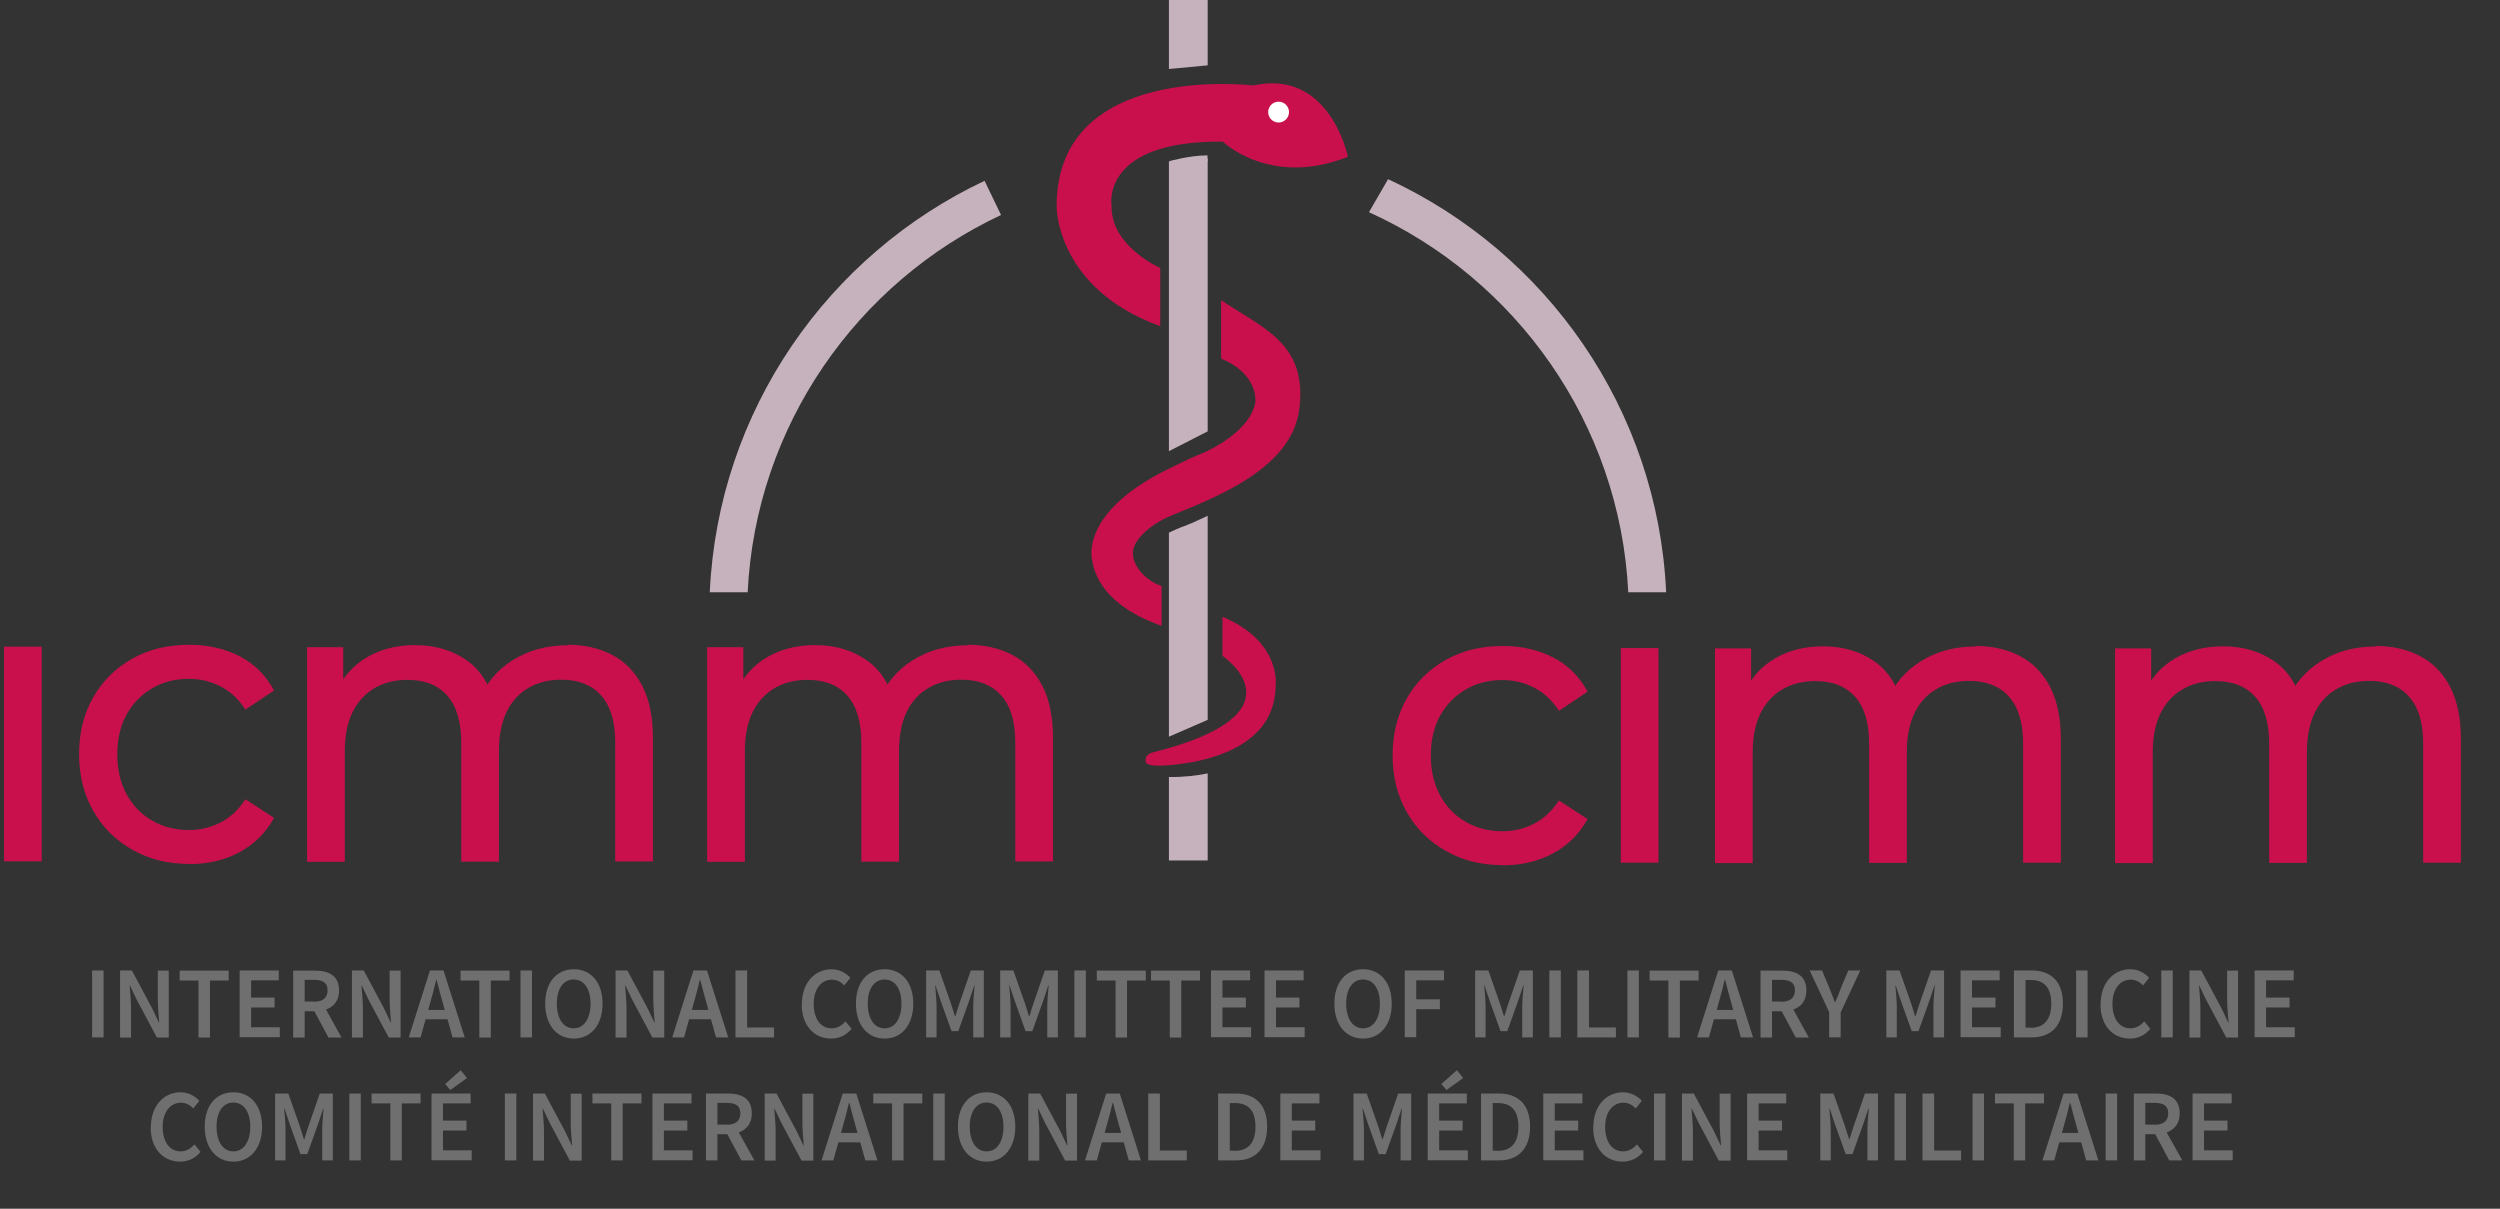 <?xml version="1.0" encoding="UTF-8"?>
<svg id="Laag_1" data-name="Laag 1" xmlns="http://www.w3.org/2000/svg" xmlns:xlink="http://www.w3.org/1999/xlink" viewBox="0 0 143.85 69.55">
  <rect x="0" y="0" width="143.85" height="69.55" fill="#333333" stroke="none"/>
  <defs>
    <style>
      .cls-1 {
        fill: none;
      }

      .cls-2 {
        fill: #c9104c;
      }

      .cls-3 {
        fill: #c5b2bc;
      }

      .cls-4 {
        clip-path: url(#clippath-1);
      }

      .cls-5 {
        fill: #fff;
      }

      .cls-6 {
        fill: #706f6f;
      }

      .cls-7 {
        clip-path: url(#clippath);
      }
    </style>
    <clipPath id="clippath">
      <rect class="cls-1" width="143.85" height="69.55"/>
    </clipPath>
    <clipPath id="clippath-1">
      <rect class="cls-1" width="143.85" height="69.55"/>
    </clipPath>
  </defs>
  <rect class="cls-2" x=".23" y="37.21" width="2.17" height="12.35"/>
  <g class="cls-7">
    <path class="cls-2" d="M10.88,49.71c-1.22,0-2.31-.27-3.27-.82-.96-.54-1.71-1.29-2.25-2.24-.54-.95-.81-2.04-.81-3.26s.27-2.32.81-3.26c.54-.95,1.29-1.69,2.25-2.23.96-.54,2.05-.8,3.27-.8,1.09,0,2.05.22,2.91.66.85.44,1.51,1.1,1.98,1.97l-1.65,1.1c-.39-.61-.87-1.05-1.44-1.34-.57-.29-1.17-.43-1.82-.43-.79,0-1.49.18-2.1.54-.62.36-1.11.86-1.47,1.5-.36.65-.54,1.41-.54,2.3s.18,1.65.54,2.31c.36.65.85,1.16,1.47,1.51.62.36,1.32.54,2.1.54.65,0,1.25-.14,1.82-.43.57-.29,1.04-.73,1.44-1.34l1.65,1.07c-.47.85-1.13,1.51-1.98,1.97-.85.46-1.82.69-2.91.69"/>
    <path class="cls-2" d="M32.67,37.1c.97,0,1.82.2,2.55.58.74.39,1.32.98,1.73,1.77.41.79.62,1.79.62,3.01v7.11h-2.17v-6.85c0-1.2-.27-2.1-.81-2.7-.54-.61-1.3-.91-2.28-.91-.72,0-1.36.15-1.9.47-.54.31-.96.77-1.26,1.38-.29.61-.44,1.36-.44,2.26v6.36h-2.17v-6.85c0-1.2-.27-2.1-.8-2.7-.54-.61-1.3-.91-2.3-.91-.71,0-1.33.15-1.88.47-.54.31-.96.77-1.27,1.38-.3.61-.45,1.36-.45,2.26v6.36h-2.17v-12.35h2.08v3.29l-.34-.84c.38-.81.96-1.44,1.74-1.89.78-.45,1.7-.68,2.74-.68,1.14,0,2.13.29,2.96.87.83.58,1.37,1.46,1.63,2.65l-.88-.37c.36-.95.99-1.71,1.9-2.28.9-.57,1.96-.86,3.16-.86"/>
    <path class="cls-2" d="M55.69,37.1c.97,0,1.82.2,2.55.58.74.39,1.32.98,1.73,1.77.41.79.62,1.79.62,3.01v7.11h-2.17v-6.85c0-1.2-.27-2.1-.81-2.7-.54-.61-1.3-.91-2.28-.91-.72,0-1.36.15-1.9.47-.54.31-.96.77-1.26,1.38-.29.61-.44,1.36-.44,2.26v6.36h-2.17v-6.85c0-1.2-.27-2.1-.8-2.7-.54-.61-1.3-.91-2.3-.91-.71,0-1.33.15-1.88.47-.54.31-.96.77-1.27,1.38-.3.61-.45,1.36-.45,2.26v6.36h-2.17v-12.35h2.08v3.29l-.34-.84c.38-.81.96-1.44,1.74-1.89.78-.45,1.7-.68,2.74-.68,1.14,0,2.13.29,2.96.87.83.58,1.37,1.46,1.63,2.65l-.88-.37c.36-.95.99-1.71,1.9-2.28.9-.57,1.96-.86,3.16-.86"/>
    <path class="cls-2" d="M86.46,49.78c-1.22,0-2.31-.27-3.27-.82-.96-.54-1.71-1.29-2.25-2.24-.54-.95-.81-2.04-.81-3.26s.27-2.32.81-3.26c.54-.95,1.29-1.69,2.25-2.23.96-.54,2.05-.8,3.27-.8,1.09,0,2.05.22,2.91.66.85.44,1.51,1.1,1.98,1.97l-1.65,1.1c-.39-.61-.87-1.05-1.44-1.34-.57-.29-1.17-.43-1.82-.43-.78,0-1.48.18-2.1.54-.62.36-1.11.86-1.47,1.5-.36.65-.54,1.41-.54,2.3s.18,1.65.54,2.31c.36.65.85,1.16,1.47,1.51.62.36,1.32.54,2.1.54.65,0,1.26-.14,1.82-.43.57-.29,1.04-.73,1.44-1.34l1.65,1.07c-.47.85-1.13,1.51-1.98,1.97-.85.46-1.82.69-2.91.69"/>
    <rect class="cls-2" x="93.26" y="37.29" width="2.17" height="12.35"/>
    <path class="cls-2" d="M113.68,37.17c.97,0,1.82.2,2.55.58.74.39,1.32.98,1.73,1.77.41.79.62,1.79.62,3.01v7.11h-2.17v-6.85c0-1.2-.27-2.1-.81-2.7-.54-.61-1.3-.91-2.28-.91-.72,0-1.36.15-1.9.47-.54.31-.96.77-1.26,1.38-.29.61-.44,1.36-.44,2.26v6.36h-2.17v-6.85c0-1.2-.27-2.1-.8-2.7-.54-.61-1.3-.91-2.3-.91-.71,0-1.33.15-1.88.47-.54.31-.96.77-1.27,1.38-.3.61-.45,1.36-.45,2.26v6.36h-2.17v-12.35h2.08v3.29l-.34-.84c.38-.81.96-1.44,1.74-1.89.78-.45,1.7-.68,2.74-.68,1.14,0,2.13.29,2.96.87.83.58,1.37,1.46,1.63,2.65l-.88-.37c.36-.95.99-1.71,1.9-2.28.9-.57,1.96-.86,3.16-.86"/>
    <path class="cls-2" d="M136.7,37.17c.97,0,1.82.2,2.55.58.74.39,1.32.98,1.73,1.77.41.79.62,1.79.62,3.01v7.11h-2.17v-6.85c0-1.2-.27-2.1-.81-2.7-.54-.61-1.3-.91-2.28-.91-.72,0-1.36.15-1.9.47-.54.31-.96.77-1.26,1.38-.29.61-.44,1.36-.44,2.26v6.36h-2.17v-6.85c0-1.2-.27-2.1-.8-2.7-.54-.61-1.3-.91-2.3-.91-.71,0-1.33.15-1.88.47-.54.31-.96.77-1.27,1.38-.3.61-.45,1.36-.45,2.26v6.36h-2.17v-12.35h2.08v3.29l-.34-.84c.38-.81.96-1.44,1.74-1.89.78-.45,1.7-.68,2.74-.68,1.14,0,2.13.29,2.96.87.83.58,1.37,1.46,1.63,2.65l-.88-.37c.36-.95.99-1.71,1.9-2.28.9-.57,1.96-.86,3.16-.86"/>
  </g>
  <path class="cls-6" d="M5.3,55.84h.66v3.85h-.66v-3.85ZM6.91,55.84h.68l1.16,2.17.39.82h.02c-.03-.4-.08-.89-.08-1.31v-1.67h.63v3.85h-.68l-1.16-2.17-.39-.82h-.02c.03.41.08.87.08,1.3v1.69h-.63v-3.85ZM11.42,56.42h-1.08v-.57h2.82v.57h-1.08v3.28h-.66v-3.28ZM13.79,55.84h2.25v.57h-1.59v.99h1.35v.57h-1.35v1.14h1.65v.57h-2.31v-3.85ZM18.1,58.19h-.57v1.51h-.66v-3.85h1.26c.78,0,1.38.28,1.38,1.14,0,.58-.3.94-.75,1.1l.89,1.61h-.75l-.81-1.51ZM18.06,57.64c.51,0,.79-.22.79-.66s-.28-.6-.79-.6h-.53v1.25h.53ZM20.25,55.84h.68l1.16,2.17.39.82h.02c-.03-.4-.08-.89-.08-1.31v-1.67h.63v3.85h-.68l-1.16-2.17-.39-.82h-.02c.03.41.08.87.08,1.3v1.69h-.63v-3.85ZM24.74,55.84h.78l1.22,3.85h-.7l-.29-1.04h-1.26l-.29,1.04h-.68l1.22-3.85ZM25.59,58.11l-.13-.47c-.12-.41-.23-.85-.34-1.27h-.02c-.1.43-.21.86-.33,1.27l-.13.47h.96ZM27.58,56.42h-1.08v-.57h2.82v.57h-1.08v3.28h-.66v-3.28ZM29.95,55.84h.66v3.85h-.66v-3.85ZM31.37,57.75c0-1.25.68-1.98,1.65-1.98s1.65.74,1.65,1.98-.68,2.01-1.65,2.01-1.65-.77-1.65-2.01ZM33.98,57.75c0-.86-.38-1.39-.97-1.39s-.97.52-.97,1.39.38,1.42.97,1.42.97-.55.97-1.42ZM35.42,55.84h.68l1.16,2.17.39.82h.02c-.03-.4-.08-.89-.08-1.31v-1.67h.63v3.85h-.68l-1.16-2.17-.39-.82h-.02c.03.41.08.87.08,1.3v1.69h-.63v-3.85ZM39.9,55.84h.78l1.22,3.85h-.7l-.29-1.04h-1.26l-.29,1.04h-.68l1.22-3.85ZM40.76,58.11l-.13-.47c-.12-.41-.23-.85-.34-1.27h-.02c-.1.43-.21.86-.33,1.27l-.13.47h.96ZM42.33,55.84h.66v3.28h1.55v.57h-2.22v-3.85ZM46.14,57.78c0-1.26.77-2.01,1.71-2.01.47,0,.84.23,1.08.49l-.35.44c-.19-.2-.42-.33-.71-.33-.61,0-1.05.53-1.05,1.39s.4,1.41,1.03,1.41c.33,0,.59-.16.8-.4l.35.43c-.3.36-.69.56-1.18.56-.94,0-1.69-.71-1.69-1.98ZM49.25,57.75c0-1.25.68-1.98,1.65-1.98s1.65.74,1.65,1.98-.68,2.01-1.65,2.01-1.65-.77-1.65-2.01ZM51.87,57.75c0-.86-.38-1.39-.97-1.39s-.97.52-.97,1.39.38,1.42.97,1.42.97-.55.97-1.42ZM53.3,55.84h.75l.66,1.88c.08.25.16.5.24.76h.02c.08-.25.15-.51.24-.76l.65-1.88h.75v3.85h-.61v-1.76c0-.36.05-.87.08-1.23h-.02l-.3.9-.62,1.73h-.39l-.62-1.73-.3-.9h-.02c.03.36.08.87.08,1.23v1.76h-.6v-3.85ZM57.56,55.84h.75l.66,1.88c.08.25.16.5.24.76h.02c.08-.25.15-.51.24-.76l.65-1.88h.75v3.85h-.61v-1.76c0-.36.05-.87.08-1.23h-.02l-.3.9-.62,1.73h-.39l-.62-1.73-.3-.9h-.02c.03.36.08.87.08,1.23v1.76h-.6v-3.85ZM61.82,55.84h.66v3.85h-.66v-3.85ZM64.19,56.42h-1.08v-.57h2.82v.57h-1.08v3.28h-.66v-3.28ZM67.31,56.42h-1.08v-.57h2.82v.57h-1.08v3.28h-.66v-3.28ZM69.68,55.84h2.25v.57h-1.59v.99h1.35v.57h-1.35v1.14h1.65v.57h-2.31v-3.85ZM72.76,55.84h2.25v.57h-1.59v.99h1.35v.57h-1.35v1.14h1.65v.57h-2.31v-3.85ZM76.78,57.75c0-1.25.68-1.98,1.65-1.98s1.65.74,1.65,1.98-.68,2.01-1.65,2.01-1.65-.77-1.65-2.01ZM79.4,57.75c0-.86-.38-1.39-.97-1.39s-.97.52-.97,1.39.38,1.42.97,1.42.97-.55.97-1.42ZM80.83,55.84h2.26v.57h-1.6v1.09h1.36v.57h-1.36v1.61h-.66v-3.85ZM84.89,55.84h.75l.66,1.88c.08.25.16.5.24.76h.02c.08-.25.15-.51.24-.76l.65-1.88h.75v3.85h-.61v-1.76c0-.36.05-.87.08-1.23h-.02l-.3.9-.62,1.73h-.39l-.62-1.73-.3-.9h-.02c.03.36.08.87.08,1.23v1.76h-.6v-3.85ZM89.15,55.84h.66v3.85h-.66v-3.85ZM90.77,55.84h.66v3.28h1.55v.57h-2.22v-3.85ZM93.64,55.84h.66v3.85h-.66v-3.85ZM96,56.42h-1.08v-.57h2.82v.57h-1.08v3.28h-.66v-3.28ZM98.87,55.84h.78l1.22,3.85h-.7l-.29-1.04h-1.26l-.29,1.04h-.68l1.22-3.85ZM99.73,58.11l-.13-.47c-.12-.41-.23-.85-.34-1.27h-.02c-.1.43-.21.86-.33,1.27l-.13.47h.96ZM102.53,58.19h-.57v1.51h-.66v-3.85h1.26c.78,0,1.38.28,1.38,1.14,0,.58-.3.94-.75,1.1l.89,1.61h-.75l-.81-1.51ZM102.49,57.64c.51,0,.79-.22.79-.66s-.28-.6-.79-.6h-.53v1.25h.53ZM105.26,58.26l-1.13-2.42h.71l.41.98c.11.29.22.55.33.85h.02c.12-.29.24-.56.34-.85l.41-.98h.69l-1.13,2.42v1.43h-.66v-1.43ZM108.55,55.84h.75l.66,1.88c.08.25.16.5.24.76h.02c.08-.25.15-.51.24-.76l.65-1.88h.75v3.85h-.61v-1.76c0-.36.05-.87.08-1.23h-.02l-.3.9-.62,1.73h-.39l-.62-1.73-.3-.9h-.02c.03.36.08.87.08,1.23v1.76h-.6v-3.85ZM112.81,55.84h2.25v.57h-1.59v.99h1.35v.57h-1.35v1.14h1.65v.57h-2.31v-3.85ZM115.88,55.84h1c1.15,0,1.82.64,1.82,1.91s-.68,1.94-1.79,1.94h-1.03v-3.85ZM116.84,59.14c.75,0,1.19-.44,1.19-1.39s-.43-1.36-1.19-1.36h-.29v2.74h.29ZM119.46,55.84h.66v3.85h-.66v-3.85ZM120.87,57.78c0-1.26.77-2.01,1.71-2.01.47,0,.84.23,1.08.49l-.35.44c-.19-.2-.42-.33-.71-.33-.61,0-1.05.53-1.05,1.39s.4,1.41,1.03,1.41c.33,0,.59-.16.8-.4l.35.43c-.3.36-.69.56-1.18.56-.94,0-1.69-.71-1.69-1.98ZM124.36,55.84h.66v3.85h-.66v-3.85ZM125.98,55.84h.68l1.16,2.17.39.82h.02c-.03-.4-.08-.89-.08-1.31v-1.67h.63v3.85h-.68l-1.16-2.17-.39-.82h-.02c.03.41.08.87.08,1.3v1.69h-.63v-3.85ZM129.73,55.84h2.25v.57h-1.59v.99h1.35v.57h-1.35v1.14h1.65v.57h-2.31v-3.85Z"/>
  <path class="cls-6" d="M8.68,64.86c0-1.26.77-2.01,1.71-2.01.47,0,.84.23,1.08.49l-.35.44c-.19-.2-.42-.33-.71-.33-.61,0-1.05.53-1.05,1.39s.4,1.41,1.03,1.41c.33,0,.59-.16.8-.4l.35.43c-.3.36-.69.56-1.18.56-.94,0-1.69-.71-1.69-1.98ZM11.78,64.83c0-1.25.68-1.98,1.65-1.98s1.65.74,1.65,1.98-.68,2.01-1.65,2.01-1.65-.77-1.65-2.01ZM14.4,64.83c0-.86-.38-1.39-.97-1.39s-.97.52-.97,1.39.38,1.42.97,1.42.97-.55.97-1.42ZM15.84,62.92h.75l.66,1.88c.08.25.16.5.24.76h.02c.08-.25.15-.51.24-.76l.65-1.88h.75v3.85h-.61v-1.76c0-.36.05-.87.08-1.23h-.02l-.3.9-.62,1.73h-.39l-.62-1.73-.3-.9h-.02c.03.36.08.87.08,1.23v1.76h-.6v-3.85ZM20.1,62.92h.66v3.85h-.66v-3.85ZM22.46,63.49h-1.08v-.57h2.82v.57h-1.08v3.28h-.66v-3.28ZM24.83,62.92h2.25v.57h-1.59v.99h1.35v.57h-1.35v1.14h1.65v.57h-2.31v-3.85ZM25.62,62.37l.89-.79.36.45-.96.69-.29-.34ZM29.05,62.92h.66v3.85h-.66v-3.85ZM30.67,62.92h.68l1.16,2.17.39.82h.02c-.03-.4-.08-.89-.08-1.31v-1.67h.63v3.85h-.68l-1.16-2.17-.39-.82h-.02c.03.41.08.87.08,1.3v1.69h-.63v-3.85ZM35.17,63.49h-1.08v-.57h2.82v.57h-1.08v3.28h-.66v-3.28ZM37.54,62.92h2.25v.57h-1.59v.99h1.35v.57h-1.35v1.14h1.65v.57h-2.31v-3.85ZM41.85,65.26h-.57v1.51h-.66v-3.85h1.26c.78,0,1.38.28,1.38,1.14,0,.58-.3.94-.75,1.1l.9,1.61h-.75l-.81-1.51ZM41.81,64.72c.51,0,.79-.22.79-.66s-.28-.6-.79-.6h-.53v1.25h.53ZM44,62.92h.68l1.16,2.17.39.82h.02c-.03-.4-.08-.89-.08-1.31v-1.67h.63v3.85h-.68l-1.16-2.17-.39-.82h-.02c.03.41.08.87.08,1.3v1.69h-.63v-3.85ZM48.49,62.92h.78l1.22,3.85h-.7l-.29-1.04h-1.26l-.29,1.04h-.68l1.22-3.85ZM49.34,65.19l-.13-.47c-.12-.41-.23-.85-.34-1.27h-.02c-.1.43-.21.86-.33,1.27l-.13.47h.96ZM51.33,63.49h-1.08v-.57h2.82v.57h-1.08v3.28h-.66v-3.28ZM53.7,62.92h.66v3.85h-.66v-3.85ZM55.12,64.83c0-1.25.68-1.98,1.65-1.98s1.65.74,1.65,1.98-.68,2.01-1.65,2.01-1.65-.77-1.65-2.01ZM57.74,64.83c0-.86-.38-1.39-.97-1.39s-.97.52-.97,1.39.38,1.42.97,1.42.97-.55.97-1.42ZM59.17,62.92h.68l1.16,2.17.39.82h.02c-.03-.4-.08-.89-.08-1.31v-1.67h.63v3.85h-.68l-1.16-2.17-.39-.82h-.02c.03.41.08.87.08,1.3v1.69h-.63v-3.85ZM63.65,62.92h.78l1.22,3.85h-.7l-.29-1.04h-1.26l-.29,1.04h-.68l1.22-3.85ZM64.51,65.19l-.13-.47c-.12-.41-.23-.85-.34-1.27h-.02c-.1.43-.21.86-.33,1.27l-.13.47h.96ZM66.08,62.92h.66v3.28h1.55v.57h-2.22v-3.85ZM70.09,62.92h1c1.15,0,1.82.64,1.82,1.91s-.68,1.94-1.79,1.94h-1.03v-3.85ZM71.05,66.22c.75,0,1.19-.44,1.19-1.39s-.43-1.36-1.19-1.36h-.29v2.74h.29ZM73.67,62.92h2.25v.57h-1.59v.99h1.35v.57h-1.35v1.14h1.65v.57h-2.31v-3.85ZM77.89,62.92h.75l.66,1.88c.08.25.16.5.24.76h.02c.08-.25.15-.51.24-.76l.65-1.88h.75v3.85h-.61v-1.76c0-.36.05-.87.08-1.23h-.02l-.3.9-.62,1.73h-.39l-.62-1.73-.3-.9h-.02c.03.36.08.87.08,1.23v1.76h-.6v-3.85ZM82.15,62.92h2.25v.57h-1.59v.99h1.35v.57h-1.35v1.14h1.65v.57h-2.31v-3.85ZM82.94,62.37l.89-.79.36.45-.96.69-.29-.34ZM85.22,62.92h1c1.15,0,1.82.64,1.82,1.91s-.68,1.94-1.79,1.94h-1.03v-3.85ZM86.18,66.22c.75,0,1.19-.44,1.19-1.39s-.43-1.36-1.19-1.36h-.29v2.74h.29ZM88.8,62.92h2.25v.57h-1.59v.99h1.35v.57h-1.35v1.14h1.65v.57h-2.31v-3.85ZM91.68,64.86c0-1.26.77-2.01,1.71-2.01.47,0,.84.23,1.08.49l-.35.44c-.19-.2-.42-.33-.71-.33-.61,0-1.05.53-1.05,1.39s.4,1.41,1.03,1.41c.33,0,.59-.16.8-.4l.35.43c-.3.36-.69.56-1.18.56-.94,0-1.69-.71-1.69-1.98ZM95.17,62.92h.66v3.85h-.66v-3.85ZM96.78,62.92h.68l1.16,2.17.39.82h.02c-.03-.4-.08-.89-.08-1.31v-1.67h.63v3.85h-.68l-1.16-2.17-.39-.82h-.02c.03.41.08.87.08,1.3v1.69h-.63v-3.85ZM100.53,62.92h2.25v.57h-1.59v.99h1.35v.57h-1.35v1.14h1.65v.57h-2.31v-3.85ZM104.75,62.92h.75l.66,1.88c.08.25.16.5.24.76h.02c.08-.25.15-.51.24-.76l.65-1.88h.75v3.85h-.61v-1.76c0-.36.05-.87.08-1.23h-.02l-.3.9-.62,1.73h-.39l-.62-1.73-.3-.9h-.02c.03.36.08.87.08,1.23v1.76h-.6v-3.85ZM109.01,62.92h.66v3.85h-.66v-3.85ZM110.63,62.92h.66v3.28h1.55v.57h-2.22v-3.85ZM113.5,62.92h.66v3.85h-.66v-3.85ZM115.87,63.49h-1.08v-.57h2.82v.57h-1.08v3.28h-.66v-3.28ZM118.74,62.92h.78l1.22,3.85h-.7l-.29-1.04h-1.26l-.29,1.04h-.68l1.22-3.85ZM119.59,65.19l-.13-.47c-.12-.41-.23-.85-.34-1.27h-.02c-.1.43-.21.86-.33,1.27l-.13.47h.96ZM121.16,62.92h.66v3.85h-.66v-3.85ZM124.01,65.26h-.57v1.51h-.66v-3.85h1.26c.78,0,1.38.28,1.38,1.14,0,.58-.3.94-.75,1.1l.9,1.61h-.75l-.81-1.51ZM123.97,64.72c.51,0,.79-.22.79-.66s-.28-.6-.79-.6h-.53v1.25h.53ZM126.16,62.92h2.25v.57h-1.59v.99h1.35v.57h-1.35v1.14h1.65v.57h-2.31v-3.85Z"/>
  <g class="cls-4">
    <path class="cls-2" d="M72.14,4.92s0,0,0,0c-.05,0-11.38-1.4-11.34,6.98,0,0-.04,4.69,5.96,6.87v-3.35s-2.84-1.24-2.8-3.56c0,0-.69-3.78,6.4-3.71,0,0,2.73,2.65,7.2.87,0,0-1.02-5.05-5.42-4.11"/>
    <path class="cls-5" d="M74.17,6.45c0,.33-.27.6-.6.6s-.6-.27-.6-.6.27-.6.6-.6.6.27.6.6"/>
    <path class="cls-2" d="M70.26,17.26v3.38s1.94.65,1.98,2.4c0,0,.04,1.56-2.89,2.97,0,0-.74.28-1.72.78-5.68,2.63-4.78,5.49-4.78,5.49h.01c.08.66.62,2.56,3.98,3.73v-2.28s-2.02-.57-1.86-1.86c0,0-.34-.91,1.63-1.86,1.98-.95,7.6-2.55,8.14-6.39.53-3.84-2.05-4.71-4.49-6.35"/>
    <path class="cls-2" d="M68.02,29.38s-2.25.79-2.76,2.07c-.12.3-.08.64.05.94.19.41.61.99,1.52,1.34,0,0-2.01.42-2.01.27s-1.07-3.5-1.07-3.5l4.27-1.12Z"/>
    <path class="cls-2" d="M70.34,35.49v2.25s4.97,3.31-4.03,5.56c0,0-.47.09-.38.56,0,0,.01.24,1,.19,1.19-.06,6.41-.5,6.47-4.56,0,0,.38-2.56-3.06-4"/>
    <path class="cls-3" d="M79.87,10.31l-1.1,1.9c8.44,3.82,14.44,12.13,14.92,21.87h2.18c-.48-10.55-6.91-19.57-16-23.77"/>
    <path class="cls-3" d="M56.66,10.4c-9,4.24-15.34,13.21-15.82,23.68h2.18c.47-9.61,6.31-17.83,14.58-21.71l-.95-1.97Z"/>
    <polygon class="cls-3" points="69.49 3.76 69.49 0 67.26 0 67.26 3.97 69.49 3.76"/>
    <path class="cls-3" d="M69.49,24.82v-15.7c-.44,0-1.14.03-2.23.16v16.68l2.23-1.14Z"/>
    <path class="cls-3" d="M67.26,44.72v4.79h2.23v-5.01c-.56.12-1.34.22-2.23.21"/>
    <path class="cls-3" d="M68.33,30.2c-.45.16-.83.33-1.07.45v11.74l2.23-.97v-11.74l-.94.43c-.07.03-.15.06-.23.09"/>
    <path class="cls-3" d="M67.26,9.28s1.17-.34,2.22-.34v.35"/>
  </g>
</svg>